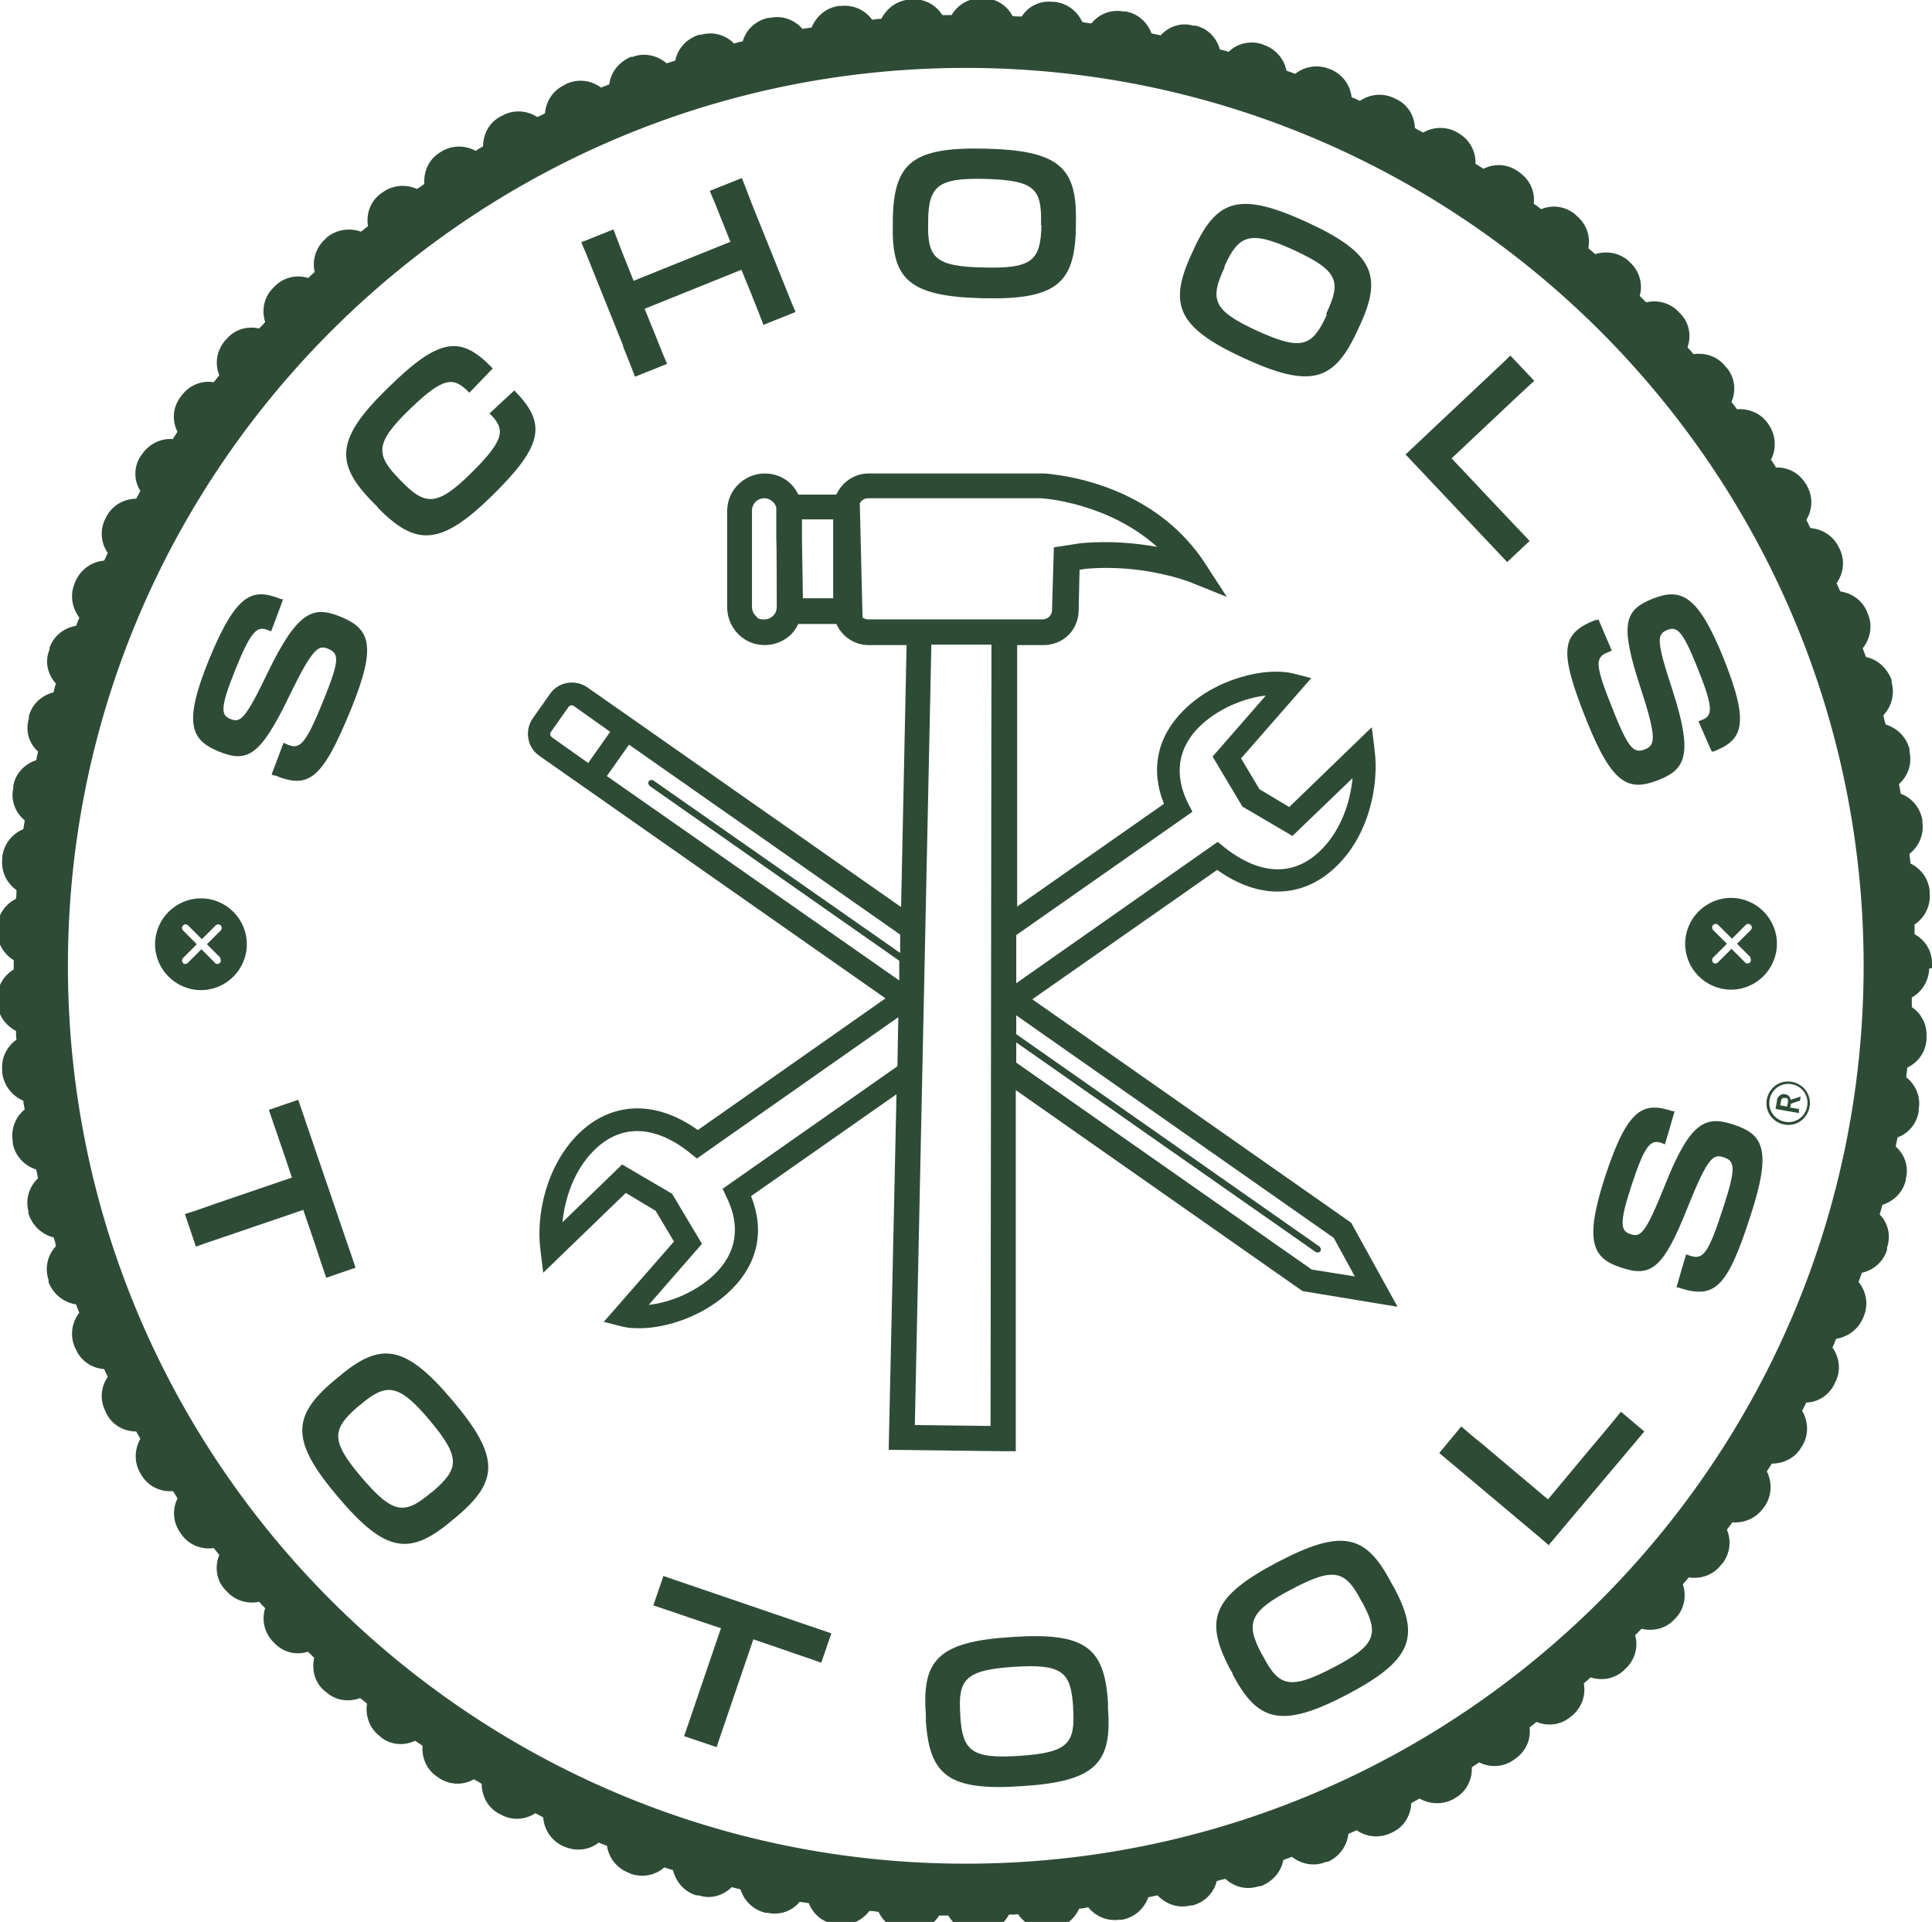 <svg xmlns="http://www.w3.org/2000/svg" id="Layer_1" viewBox="0 0 421.1 418.9"><defs><style> .st0 { fill: #2e4b36; } </style></defs><g><path class="st0" d="M43.8,195.8c-5.5,0-10,4.5-10,10s4.5,10,10,10,10-4.5,10-10-4.5-10-10-10ZM47.9,208.8c.3.3.3.8,0,1.1-.2.1-.3.2-.5.2s-.4,0-.5-.2l-3-3-3,3c-.2.1-.3.2-.5.2s-.4,0-.5-.2c-.3-.3-.3-.8,0-1.1l3-3-3-3c-.3-.3-.3-.8,0-1.1s.8-.3,1.1,0l3,3,3-3c.3-.3.8-.3,1.1,0,.3.3.3.8,0,1.1l-3,3,3,3h0Z"></path><path class="st0" d="M377.3,195.7c-5.5,0-10,4.5-10,10s4.5,10,10,10,10-4.5,10-10-4.5-10-10-10ZM381.4,208.7c.3.3.3.8,0,1.1-.1.1-.4.2-.5.2s-.4,0-.5-.2l-3-3-3,3c-.1.1-.4.2-.5.2s-.4,0-.5-.2c-.3-.3-.3-.8,0-1.1l3-3-3-3c-.3-.3-.3-.8,0-1.1s.8-.3,1.1,0l3,3,3-3c.3-.3.8-.3,1.1,0s.3.8,0,1.1l-3,3,3,3h0Z"></path><path class="st0" d="M421.1,211v-1c0-2.8-1.5-5.1-3.8-6.4,0-.7,0-1.4,0-2.1,2.1-1.4,3.5-3.9,3.3-6.6v-.6c-.2-2.7-1.9-5-4.2-6.1,0-.7-.2-1.4-.2-2.1,2-1.6,3.2-4.1,2.8-6.9v-.5c-.5-2.7-2.3-4.8-4.7-5.7-.1-.7-.3-1.4-.4-2.1,1.9-1.7,2.9-4.3,2.3-7v-.6c-.7-2.7-2.7-4.6-5.2-5.4-.2-.7-.4-1.3-.5-2,1.8-1.9,2.5-4.6,1.8-7.2v-.5c-1-2.6-3.1-4.5-5.6-5-.2-.6-.5-1.3-.7-1.9,1.6-2,2.2-4.8,1.2-7.3l-.2-.5c-1-2.6-3.3-4.2-5.9-4.6-.3-.6-.5-1.2-.8-1.8,1.5-2.1,1.9-4.9.7-7.4l-.2-.4c-1.2-2.5-3.6-4-6.2-4.2-.3-.6-.6-1.2-.9-1.8,1.4-2.2,1.5-5.1.1-7.5v-.2c-.1,0-.2-.1-.2-.1-1.4-2.4-3.9-3.7-6.5-3.6-.4-.6-.7-1.2-1.1-1.7,1.2-2.3,1.1-5.2-.4-7.5l-.2-.3c-1.5-2.3-4.2-3.4-6.8-3.2-.4-.5-.8-1.1-1.2-1.6,1-2.4.8-5.2-1-7.4l-.3-.3c-1.7-2.2-4.4-3.1-7-2.7-.4-.5-.8-1-1.3-1.5.9-2.5.4-5.3-1.5-7.3l-.3-.3c-1.9-2.1-4.7-2.8-7.2-2.2-.5-.5-.9-.9-1.4-1.4.7-2.5,0-5.3-2-7.2l-.3-.3c-2-1.9-4.9-2.4-7.4-1.6-.5-.4-1-.9-1.5-1.3.5-2.6-.4-5.3-2.6-7.1l-.3-.3c-2.2-1.8-5-2.1-7.4-1.1-.5-.4-1-.8-1.6-1.2.3-2.6-.8-5.2-3.1-6.8l-.4-.3c-2.3-1.6-5.1-1.7-7.5-.5-.5-.4-1.1-.7-1.7-1.1.1-2.6-1.2-5.2-3.6-6.6l-.3-.2c-2.4-1.4-5.3-1.3-7.5,0-.6-.3-1.2-.6-1.8-1-.1-2.6-1.5-5.1-4.1-6.3l-.4-.2c-2.5-1.2-5.3-.9-7.5.6-.6-.3-1.2-.6-1.8-.8-.3-2.6-1.9-4.9-4.4-6l-.5-.2c-2.6-1-5.4-.5-7.4,1.1-.6-.2-1.3-.5-1.9-.7-.5-2.5-2.3-4.7-4.9-5.6l-.5-.2c-2.6-.8-5.4-.1-7.2,1.7-.6-.2-1.3-.4-1.9-.5-.7-2.5-2.6-4.6-5.3-5.2h-.5c-2.7-.8-5.4.2-7.1,2.1-.7-.1-1.3-.3-2-.4-.9-2.4-3-4.4-5.7-4.8h-.5c-2.7-.5-5.3.6-6.9,2.6-.7,0-1.3-.2-2-.3-1.1-2.4-3.3-4.1-6.1-4.4h-.4c-2.8-.3-5.3,1-6.7,3.2-.7,0-1.4,0-2-.1-1.2-2.3-3.5-3.8-6.3-3.9h-.6c-2.7,0-5.1,1.5-6.4,3.7-.7,0-1.4,0-2,0-1.4-2.2-3.8-3.6-6.5-3.4h-.6c-2.8.2-5,1.9-6.2,4.2-.7,0-1.3.1-2,.2-1.5-2.1-4.1-3.3-6.8-3h-.5c-2.8.4-4.9,2.3-5.9,4.7-.7.1-1.3.2-2,.3-1.7-2-4.4-3-7.1-2.4h-.4c-2.7.6-4.8,2.6-5.5,5.1-.6.1-1.3.3-1.9.5-1.8-1.9-4.6-2.7-7.3-1.9h-.4c-2.7.9-4.6,3-5.1,5.6-.6.2-1.2.4-1.9.6-2-1.7-4.8-2.4-7.4-1.4h-.4c-2.6,1.1-4.4,3.4-4.7,6-.6.2-1.2.5-1.8.7-2.1-1.6-5-2-7.6-.8l-.3.2c-2.6,1.2-4.1,3.6-4.3,6.2-.6.3-1.1.6-1.7.8-2.2-1.4-5.1-1.7-7.6-.3l-.4.2c-2.5,1.3-3.8,3.9-3.8,6.5-.5.3-1.1.6-1.6,1-2.3-1.3-5.2-1.3-7.6.2l-.3.2c-2.4,1.5-3.5,4.2-3.3,6.8-.5.4-1,.7-1.6,1.1-2.4-1.1-5.3-.9-7.6.8l-.3.2c-2.3,1.7-3.2,4.4-2.8,7.1-.5.4-1,.8-1.5,1.2-2.5-.9-5.4-.5-7.5,1.3l-.3.3c-2.1,1.9-2.9,4.7-2.3,7.2-.5.4-.9.8-1.4,1.3-2.5-.8-5.4-.2-7.4,1.9l-.3.3c-2,2-2.5,4.9-1.7,7.4-.4.5-.8.9-1.3,1.4-2.6-.6-5.4.2-7.2,2.4l-.3.3c-1.8,2.2-2.2,5-1.2,7.5-.4.5-.8,1-1.2,1.5-2.6-.4-5.3.6-7,2.9l-.3.4c-1.7,2.3-1.8,5.2-.6,7.5-.3.5-.7,1-1,1.6-2.6-.2-5.2,1-6.8,3.4l-.3.4c-1.5,2.4-1.4,5.3,0,7.5-.3.6-.6,1.1-.9,1.7-2.6,0-5.2,1.4-6.5,3.9l-.2.4c-1.3,2.5-1,5.4.5,7.5-.3.6-.5,1.2-.8,1.7-2.6.2-5,1.8-6.2,4.4l-.2.5c-1.1,2.6-.6,5.4,1,7.5-.2.6-.5,1.2-.7,1.8-2.6.4-4.9,2.2-5.8,4.8v.4c-1.1,2.6-.4,5.4,1.4,7.4-.2.6-.4,1.2-.5,1.9-2.5.6-4.7,2.5-5.4,5.2v.5c-.8,2.7,0,5.4,2,7.2-.1.6-.3,1.3-.4,1.9-2.5.8-4.5,2.8-5,5.6v.5c-.6,2.7.5,5.4,2.5,7-.1.6-.2,1.3-.3,1.9-2.4,1-4.2,3.2-4.6,6v.5c-.3,2.8,1,5.3,3.1,6.8,0,.6,0,1.3-.1,1.9-2.3,1.1-4,3.5-4.1,6.3v.5c-.1,2.8,1.4,5.2,3.6,6.6,0,.3,0,.6,0,1s0,.7,0,1c-2.2,1.3-3.7,3.8-3.6,6.6v.5c.1,2.8,1.8,5.1,4.1,6.3,0,.6,0,1.3.1,1.9-2.1,1.5-3.4,4-3.1,6.8v.5c.4,2.8,2.2,5,4.6,6,0,.6.2,1.3.3,1.9-2,1.6-3.1,4.3-2.6,7v.5c.6,2.8,2.6,4.8,5.1,5.6.1.6.3,1.3.4,1.9-1.9,1.8-2.8,4.5-2.1,7.2v.5c.9,2.7,3,4.6,5.5,5.2.2.6.4,1.2.5,1.9-1.8,1.9-2.5,4.7-1.6,7.4v.5c1.1,2.7,3.4,4.4,6,4.8.2.6.4,1.2.7,1.8-1.6,2-2.1,4.9-1,7.5l.2.4c1.1,2.6,3.5,4.2,6.2,4.4.3.6.5,1.1.8,1.7-1.5,2.1-1.8,5-.5,7.5l.2.5c1.3,2.5,3.8,3.9,6.5,3.9.3.5.6,1.1.9,1.6-1.3,2.3-1.4,5.1,0,7.5l.3.5c1.5,2.4,4.1,3.6,6.8,3.4.3.5.7,1,1,1.6-1.2,2.4-1,5.3.7,7.6l.2.3c1.7,2.3,4.4,3.3,7,2.9.4.5.8,1,1.2,1.5-1,2.5-.7,5.4,1.2,7.5l.3.3c1.8,2.1,4.6,3,7.2,2.4.4.5.8.9,1.3,1.4-.8,2.5-.2,5.4,1.8,7.4l.2.2h0c2,2.1,4.8,2.7,7.3,1.9.5.4.9.9,1.4,1.3-.6,2.6.1,5.4,2.2,7.2l.4.3c2.1,1.9,5,2.2,7.4,1.3.5.4,1,.8,1.5,1.2-.4,2.6.5,5.4,2.8,7.1l.3.3c2.2,1.7,5.1,1.8,7.4.7.5.4,1.1.7,1.6,1.1-.2,2.6.9,5.3,3.3,6.8l.4.3c2.4,1.5,5.2,1.5,7.5.2.6.3,1.1.6,1.7,1,0,2.6,1.3,5.2,3.8,6.5l.4.2c2.5,1.4,5.3,1.1,7.5-.3.6.3,1.2.6,1.7.9.2,2.6,1.7,5,4.2,6.2l.5.2c2.5,1.1,5.4.7,7.4-.9.6.2,1.2.5,1.8.7.4,2.6,2.1,4.9,4.8,5.9l.4.2c2.6.9,5.4.3,7.3-1.4.6.2,1.2.4,1.9.6.6,2.5,2.4,4.7,5.1,5.5h.5c2.7.9,5.4,0,7.2-1.8.6.2,1.3.3,1.9.5.8,2.5,2.8,4.5,5.5,5.1h.4c2.7.6,5.4-.4,7-2.4.7.1,1.3.2,2,.3.9,2.4,3.1,4.3,5.9,4.6h.4c2.8.4,5.3-.8,6.9-2.9.7,0,1.3.1,2,.2,1.1,2.4,3.4,4,6.2,4.2h.4c2.8.2,5.2-1.2,6.6-3.4.7,0,1.4,0,2,0,1.3,2.2,3.6,3.7,6.3,3.7h.6c2.8,0,5.1-1.6,6.3-3.9.7,0,1.4,0,2-.1,1.4,2.1,3.9,3.5,6.7,3.2h.6c2.8-.3,5-2.1,6-4.4.7,0,1.3-.2,2-.3,1.6,2,4.2,3.1,6.9,2.7h.5c2.7-.5,4.8-2.4,5.7-4.9.7-.1,1.3-.3,2-.4,1.8,1.9,4.5,2.9,7.2,2.2h.4c2.7-.7,4.7-2.8,5.3-5.3.6-.2,1.3-.4,1.9-.5,1.9,1.8,4.7,2.5,7.3,1.6h.4c2.6-1,4.5-3.2,4.9-5.7.6-.2,1.3-.5,1.9-.7,2,1.6,4.9,2.2,7.4,1.1h.4c2.6-1.2,4.2-3.5,4.5-6.1.6-.3,1.2-.5,1.8-.8,2.1,1.5,5,1.8,7.5.6l.4-.2c2.5-1.2,3.9-3.7,4-6.3.6-.3,1.2-.7,1.8-1,2.3,1.3,5.2,1.4,7.6,0l.3-.2c2.4-1.4,3.6-4,3.5-6.6.5-.4,1.1-.7,1.6-1.1,2.3,1.2,5.2,1.1,7.5-.5l.4-.3c2.3-1.6,3.4-4.2,3.1-6.8.5-.4,1-.8,1.5-1.2,2.4,1,5.3.7,7.4-1.1l.4-.3c2.1-1.8,3-4.5,2.5-7,.5-.4,1-.9,1.5-1.3,2.5.8,5.3.3,7.3-1.6l.4-.4c2-1.9,2.7-4.7,2-7.2.5-.5.9-.9,1.4-1.4,2.5.6,5.3,0,7.2-2.1l.3-.3c1.9-2.1,2.3-4.9,1.5-7.3.4-.5.9-1,1.3-1.5,2.6.4,5.3-.5,7-2.7l.3-.3c1.7-2.2,2-5,1-7.4.4-.5.8-1.1,1.2-1.6,2.6.2,5.2-.9,6.8-3.2l.3-.4c1.5-2.3,1.6-5.1.4-7.5.4-.6.7-1.1,1.1-1.7,2.6,0,5.2-1.3,6.5-3.7l.2-.3c1.4-2.4,1.2-5.3-.1-7.5.3-.6.6-1.2.9-1.8,2.6-.1,5-1.6,6.2-4.2l.2-.4c1.2-2.5.8-5.3-.7-7.4.3-.6.5-1.2.8-1.9,2.5-.4,4.8-2,5.9-4.6l.2-.5c1-2.6.4-5.3-1.2-7.3.2-.6.5-1.3.7-2,2.5-.5,4.7-2.4,5.5-5v-.5c.9-2.6.2-5.4-1.6-7.2.2-.7.4-1.4.6-2.1,2.5-.8,4.5-2.8,5.1-5.4v-.3c.7-2.7-.3-5.3-2.2-7,.1-.7.3-1.4.4-2,2.4-.9,4.2-3,4.6-5.7v-.5c.5-2.7-.7-5.3-2.7-6.9,0-.7.2-1.4.2-2.1,2.3-1.1,4-3.3,4.2-6.1v-.5c.2-2.7-1.1-5.2-3.2-6.6,0-.7,0-1.4,0-2.1,2.2-1.2,3.7-3.6,3.8-6.3h0ZM406.2,210.5c0,107.9-87.8,195.7-195.7,195.7S14.8,318.5,14.8,210.5,102.6,14.8,210.5,14.8s195.7,87.8,195.7,195.7h0Z"></path><g><g><path class="st0" d="M63.6,256.6l-1.3-3.9c-1.1-3.2-2.7-7.9-3.7-10.8l6.4-2.2,12.5,36.6-6.4,2.2c-1-3-2-5.9-2.5-7.5l-2.5-7.3-16.7,5.7c-3.3,1.1-4.7,1.6-6.7,2.3l-2.4-7.1c2-.6,3.7-1.2,6.8-2.3l16.7-5.7h0Z"></path><path class="st0" d="M72.7,301l1.1-.9c9.1-7.7,14.4-7.2,24.8,5.1,10.4,12.3,10.1,17.6,1,25.3l-1.1.9c-9.1,7.7-14.4,7.2-24.8-5.1-10.4-12.2-10.1-17.6-1-25.3ZM94,325.3l.3-.2c5.8-5,6.2-7.4-.7-15.6-6.8-8.1-9.5-8.1-15.2-3.2l-.3.2c-5.8,5-6.1,7.5.7,15.5,6.9,8.1,9.4,8.2,15.2,3.3h0Z"></path><path class="st0" d="M157.2,354.9l-3.9-1.3c-3.2-1.1-7.9-2.7-10.9-3.7l2.2-6.4,36.6,12.5-2.2,6.4c-3-1.1-5.9-2-7.5-2.6l-7.3-2.5-5.7,16.7c-1.1,3.3-1.6,4.6-2.3,6.8l-7.1-2.4c.7-2,1.3-3.7,2.3-6.7l5.7-16.7h0Z"></path><path class="st0" d="M201.8,375.1v-1.4c-.9-11.9,2.7-15.9,18.7-16.9,16.1-1.1,20.2,2.3,21,14.2v1.4c.9,11.9-2.7,15.9-18.8,16.9-16,1.1-20.1-2.4-20.9-14.2h0ZM233.9,372.4v-.4c-.5-7.6-2.3-9.4-13-8.7-10.6.7-12.1,2.8-11.6,10.3v.4c.5,7.6,2.4,9.4,12.9,8.7,10.6-.7,12.2-2.7,11.7-10.3h0Z"></path><path class="st0" d="M268.7,364.8l-.7-1.2c-5.5-10.6-3.8-15.6,10.4-23.1,14.3-7.5,19.4-6,24.9,4.6l.7,1.2c5.5,10.5,3.8,15.6-10.5,23.1-14.2,7.4-19.4,5.9-24.9-4.6h0ZM297,349.4l-.2-.3c-3.5-6.8-5.9-7.7-15.3-2.7-9.4,4.9-10,7.5-6.5,14.1l.2.3c3.5,6.8,5.9,7.6,15.3,2.7,9.5-4.9,10.1-7.4,6.5-14.1h0Z"></path><path class="st0" d="M337.7,336.9c-1.5-1.3-3-2.6-5.3-4.5l-14.4-12.1c-1.8-1.5-3-2.5-4.3-3.6l4.8-5.8c1.3,1.1,2.5,2.2,4.3,3.6l14.6,12.3,6-7.2c3.2-3.9,7.7-9.1,9.9-11.9l5.1,4.3-20.8,24.7h0Z"></path><path class="st0" d="M365.9,280.6h-.5c0-.1,2.1-7.2,2.1-7.2l.9.3c2.8.9,3.9-.3,7.2-10.5,3-9.1,2.4-10.2,0-11h0c-2.2-.7-3.4.1-7.7,10.8-5.4,13.7-8.1,15.4-14.5,13.3-6.2-2-8.2-5.5-3.6-19.7,5-15.3,8.4-16.5,14.8-14.4h.4c0,.1-2.1,7.2-2.1,7.2l-.8-.3c-2.3-.8-3.6.4-6.5,9.3-2.8,8.5-2.3,9.9-.2,10.6,2.2.7,3.2,0,7.5-10.7,5.5-13.9,8.9-15.2,14.9-13.2,6.5,2.1,8.5,5.4,3.7,20-5.1,15.9-7.9,18-15.5,15.6h0Z"></path></g><g><path class="st0" d="M59.6,169l-.4-.2,2.6-6.9.9.4c2.7,1.1,3.9,0,7.9-9.9,3.6-8.9,3.2-10,.9-11h0c-2.1-.9-3.4-.1-8.4,10.2-6.4,13.3-9.2,14.7-15.4,12.2-6.1-2.5-7.8-6.1-2.2-19.9,6.1-14.9,9.6-15.8,15.8-13.3h.4c0,.1-2.6,7-2.6,7l-.8-.3c-2.2-.9-3.6.1-7.1,8.9-3.3,8.2-3,9.7-1,10.5,2.2.9,3.2.2,8.2-10.2,6.5-13.4,9.9-14.5,15.8-12.1,6.3,2.6,8.1,6,2.3,20.2-6.3,15.4-9.2,17.4-16.6,14.4h0Z"></path><path class="st0" d="M82.3,110.5l-1-1c-8.4-8.5-8.1-13.9,3.2-24.9,11.3-11.1,15.9-11.6,22.9-4.3l-5.1,5.3c-3.4-3.5-5.5-3.7-13.2,3.8-7.5,7.3-7.2,9.8-1.9,15.2l.2.2c5.3,5.5,7.9,5.6,15.3-1.7,7.6-7.5,7.4-9.6,4-13l5.4-5c7,7.1,6.5,11.8-4.8,22.9-11.3,11.1-16.7,11.1-25,2.6Z"></path><path class="st0" d="M135.8,75.3l-7-17.4c-.8-2.1-1.4-3.4-2.1-5.1l7-2.8c.7,1.8,1.2,3.1,2,5.2l2.4,6,21.1-8.5-2.4-6c-.8-2.1-1.4-3.4-2.1-5.1l7-2.8c.7,1.8,1.2,3,2,5.2l7,17.4c1.3,3.2,1.8,4.6,2.7,6.6l-7,2.8c-.7-1.9-1.4-3.6-2.6-6.6l-2.2-5.4-21.1,8.5,2.2,5.4c1.3,3.2,1.8,4.6,2.7,6.6l-7,2.8c-.7-1.9-1.4-3.6-2.6-6.6h0Z"></path><path class="st0" d="M194.6,48.9v-1.4c.3-12,4.3-15.5,20.3-15.1,16.1.4,19.9,4.2,19.6,16.1v1.4c-.3,11.9-4.3,15.5-20.4,15.1-16.1-.4-19.8-4.2-19.5-16.1h0ZM226.9,49.1v-.3c.2-7.7-1.4-9.5-12.1-9.8-10.6-.3-12.4,1.7-12.5,9.2v.3c-.2,7.7,1.5,9.6,12.1,9.8,10.7.3,12.4-1.6,12.6-9.2Z"></path><path class="st0" d="M259.6,55.6l.6-1.3c5-10.9,10-12.6,24.6-5.9,14.6,6.7,16.6,11.7,11.6,22.5l-.6,1.3c-5,10.8-10,12.6-24.6,5.9-14.6-6.7-16.5-11.7-11.6-22.5ZM289.1,68.6v-.3c3.3-7,2.6-9.3-7.1-13.8-9.6-4.4-12-3.3-15.1,3.5v.3c-3.3,7-2.5,9.4,7.1,13.8,9.7,4.4,12,3.5,15.2-3.5h0Z"></path><path class="st0" d="M306.3,99.1c1.5-1.4,2.9-2.7,5.1-4.8l13.7-12.9c1.7-1.6,2.9-2.7,4.1-3.9l5.2,5.5c-1.2,1.1-2.5,2.3-4.1,3.8l-13.9,13.1,6.4,6.8c3.5,3.7,8.2,8.7,10.6,11.2l-4.9,4.6-22.2-23.5h0Z"></path><path class="st0" d="M347.9,135.2l.5-.2,2.9,6.8-.9.4c-2.8,1.1-2.8,2.7,1.2,12.6,3.5,8.9,4.7,9.4,7,8.5h0c2.1-.9,2.6-2.3-1-13.3-4.6-14-3.6-17,2.6-19.5,6.1-2.4,9.8-1,15.4,12.8,6,14.9,4.1,18-2.1,20.5h-.4c0,.1-2.9-6.6-2.9-6.6l.8-.3c2.3-.9,2.5-2.6-1-11.3-3.3-8.3-4.5-9.1-6.6-8.3-2.2.9-2.5,2.1,1.1,13,4.6,14.2,2.9,17.4-3,19.7-6.4,2.5-10,1.3-15.7-13-6.2-15.5-5.5-18.9,2-21.9h0Z"></path></g></g><path class="st0" d="M304.6,284.8l-10.1-18.3-69.5-48.7,40.3-28.2c9.2,6.6,18.9,6.3,26.2-1,7-6.9,9.1-17.7,8.1-25.2l-.6-4.9-18,17.4-6.5-3.9-4-6.7,15.3-17.5-3.9-1c-6.1-1.5-17.1,1.1-24,8.1-5.7,5.7-7.2,12.9-4.2,20.3l-32,22.4v-57h5.8c2,0,4-.8,5.4-2.2,1.4-1.4,2.2-3.4,2.2-5.3l.2-8.9,1.1-.2c12.6-1.2,22.7,2.8,22.8,2.8l8.2,3.3-4.8-7.4c-9.5-14.5-25.5-18.3-32.3-19.2-.7-.1-1.9-.3-2.9-.3h-38.1c-3.1,0-5.8,1.9-7,4.6h-8.3c-.4-.8-.9-1.6-1.5-2.2-1.6-1.6-3.6-2.4-5.8-2.4h0c-2.2,0-4.3.9-5.8,2.4-1.6,1.6-2.4,3.6-2.4,5.8v21c0,2.2.9,4.3,2.4,5.8,1.6,1.6,3.6,2.4,5.8,2.4h0c2.2,0,4.3-.9,5.8-2.4.6-.6,1.1-1.4,1.5-2.2h8.3c1.2,2.7,3.9,4.6,7,4.6h8.3l-1.2,57.1-68.4-47.9c-2.6-1.8-6.3-1.2-8.1,1.4l-3.8,5.4c-1.8,2.6-1.2,6.3,1.4,8.1l75.5,52.9-40.9,28.7c-9.2-6.6-18.9-6.3-26.2,1-6.9,7-9.1,17.6-8.1,25.2l.6,4.9,18-17.4,6.5,3.9,4,6.7-15.3,17.5,3.9,1c1.1.3,2.4.4,3.8.4,6.2,0,14.5-2.8,20.2-8.5,5.7-5.7,7.2-12.8,4.2-20.3l31.7-22.2-1.7,77.5,24.9.3h2.8c0-.1,0-78.7,0-78.7l62.5,43.8,20.6,3.4h0ZM169.3,132.3c0,1.5-1.2,2.7-2.7,2.7s-1.4-.3-1.9-.8c-.5-.5-.8-1.2-.8-1.9v-21c0-1.5,1.2-2.7,2.7-2.7h0c1.2,0,2.3.9,2.6,2v7c.1,0,.1,14.8.1,14.8h0ZM181.6,130.4h-6.6l-.2-12.9v-4.3h6.8v17.2h0ZM259.9,176.9l-1-1.9c-2.1-4.3-3.4-10.6,2.4-16.5,4-4,9.9-6.4,14.6-6.9l-11.6,13.3,6.5,10.9,10.9,6.4,13.1-12.6c-.5,5.4-2.6,11.4-6.8,15.6-7.9,7.9-16.6,3.1-21.1-.5l-1.5-1.2-43.9,30.8v-10.5l38.3-26.8h0ZM189.2,135c-.4,0-.9-.2-1.2-.4l-.6-24.9c.4-.7,1-1.1,1.8-1.1h37.6c.9,0,14.9,1.1,25.4,10.6-4.4-.8-10.2-1.4-16.7-.8l-5.8.9-.4,13.6c0,.6-.2,1.1-.6,1.5s-.9.6-1.5.6h-38.1s0,0,0,0ZM120.3,160.7c-.4-.3-.5-.8-.2-1.2l3.8-5.4c.3-.4.8-.5,1.2-.2l7.9,5.6-4.8,6.8-7.9-5.6ZM132.3,169.1l4.8-6.8,59.1,41.4v4c0,0-53.8-37.6-53.8-37.6-.3-.2-.8-.1-1,.2-.2.3-.1.7.2,1l54.4,38.1v4.3c0,0-63.8-44.6-63.8-44.6h0ZM157.5,259.1l.9,1.9c2.1,4.3,3.4,10.6-2.4,16.5-4,4-9.9,6.4-14.6,6.9l11.6-13.3-6.5-10.9-10.9-6.4-13,12.6c.5-5.3,2.6-11.4,6.8-15.6,7.9-7.9,16.6-3.1,21,.5l1.5,1.2,43.9-30.8-.2,10.7-38.1,26.7h0ZM215.9,310.8l-16.5-.2,3.6-170.1h13.1l-.2,170.3ZM221.5,227.2l65.3,45.7c.1,0,.3.1.4.1.2,0,.4-.1.6-.3.2-.3.1-.7-.2-1l-66.1-46.3v-4.1l69.2,48.5,4.6,8.4-9.4-1.5-64.4-45.1v-4.4h0Z"></path></g><g><path class="st0" d="M394.4,241.3c-.5,2.6-2.9,4.3-5.5,3.8-2.6-.5-4.3-2.9-3.8-5.5s2.9-4.3,5.5-3.8,4.3,2.9,3.8,5.5ZM385.7,239.7c-.4,2.3,1.1,4.4,3.4,4.8s4.4-1.1,4.8-3.4-1.1-4.4-3.4-4.8-4.4,1.1-4.8,3.4Z"></path><path class="st0" d="M390.4,240.4l-.2,1,1.9.3v.9c-.1,0-5.1-.9-5.1-.9l.3-1.7c0-.6.3-1,.6-1.2.3-.3.7-.4,1.2-.3s.6.2.8.4.3.4.4.8l2.2-.7h0s-.2.9-.2.9l-2.1.7ZM389.5,241.2l.2-.9c0-.3,0-.5,0-.7-.1-.2-.3-.3-.6-.3s-.5,0-.6.1c-.2.1-.3.3-.3.6l-.2.9,1.6.3Z"></path></g></svg>
